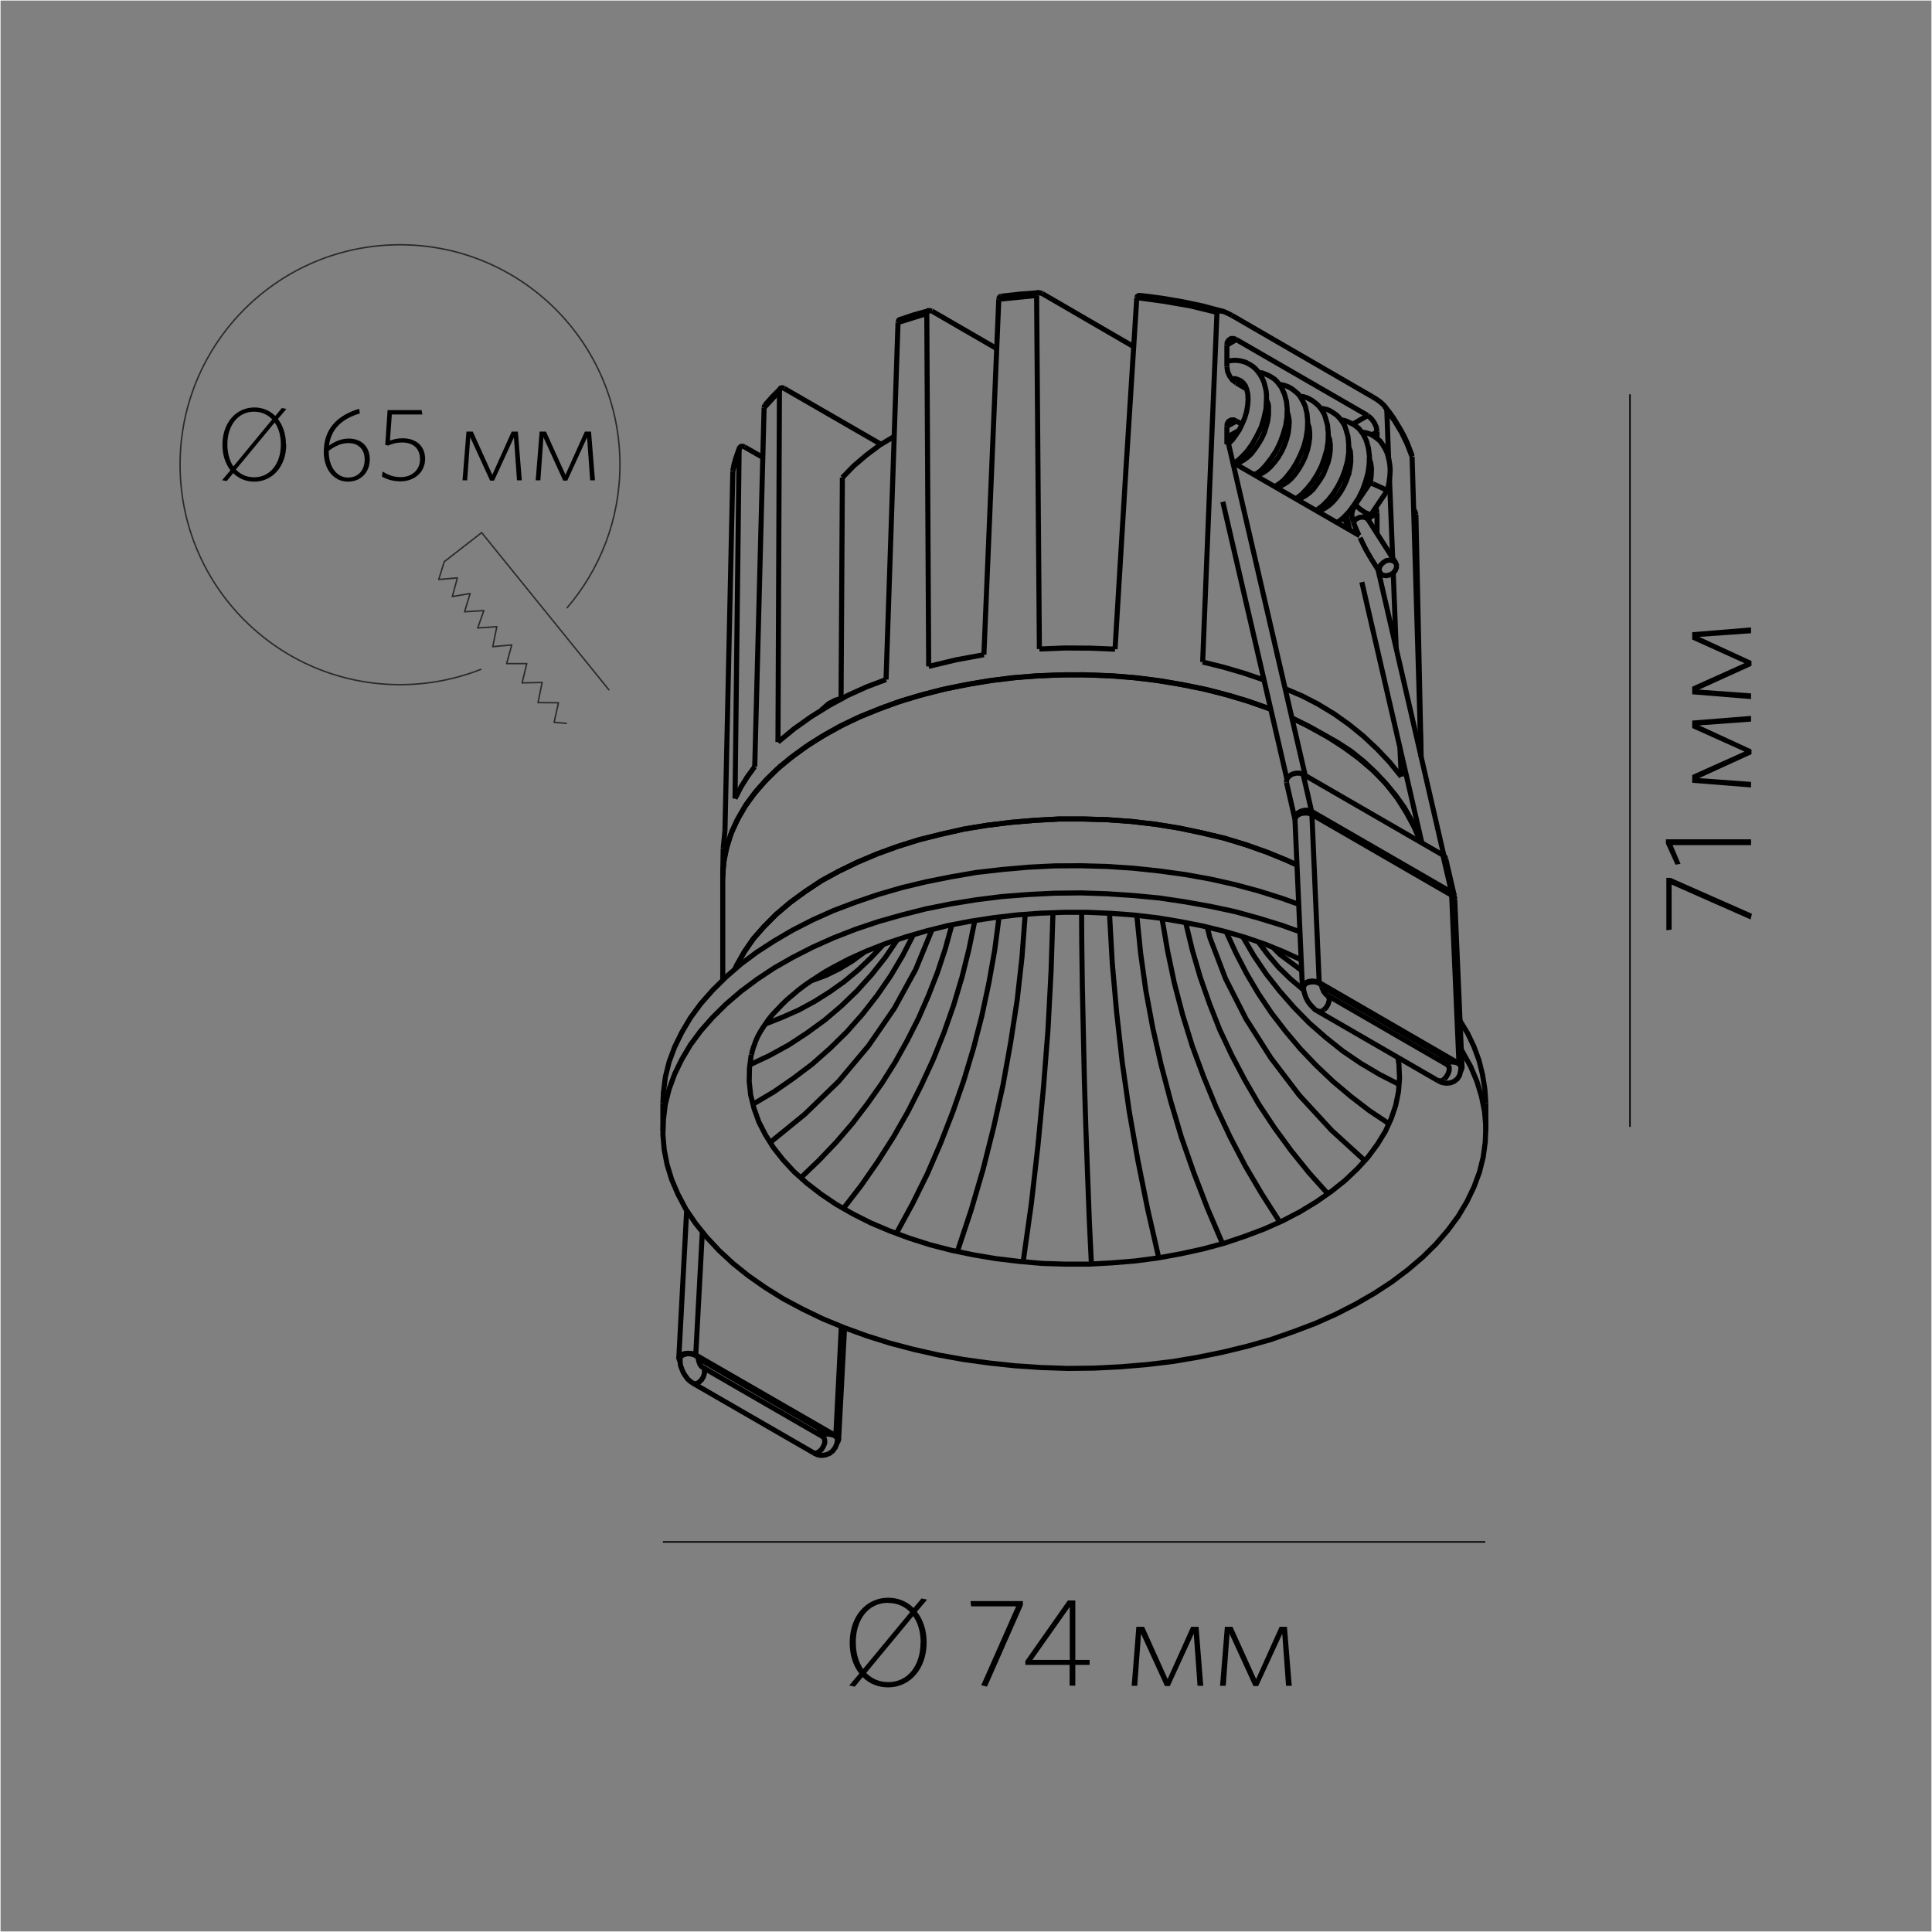 <?xml version="1.0" encoding="UTF-8"?>
<!DOCTYPE svg PUBLIC "-//W3C//DTD SVG 1.1//EN" "http://www.w3.org/Graphics/SVG/1.1/DTD/svg11.dtd">
<!-- Creator: CorelDRAW X6 -->
<svg xmlns="http://www.w3.org/2000/svg" xml:space="preserve" width="132.292mm" height="132.292mm" version="1.1" style="shape-rendering:geometricPrecision; text-rendering:geometricPrecision; image-rendering:optimizeQuality; fill-rule:evenodd; clip-rule:evenodd"
viewBox="0 0 13229 13229"
 xmlns:xlink="http://www.w3.org/1999/xlink">
 <rect x="0" y="0" width="13229" height="13229" fill="#808080" stroke="none"/>
 <defs>
  <style type="text/css">
   <![CDATA[
    .str0 {stroke:#FEFEFE;stroke-width:7.62}
    .str2 {stroke:black;stroke-width:10}
    .str3 {stroke:#2B2A29;stroke-width:10}
    .str4 {stroke:#2B2A29;stroke-width:10;stroke-linecap:round;stroke-linejoin:round}
    .str1 {stroke:black;stroke-width:34.74}
    .fil0 {fill:none}
    .fil1 {fill:black;fill-rule:nonzero}
   ]]>
  </style>
 </defs>
 <g id="Слой_x0020_1">
  <polygon class="fil0 str0" points="0,0 13229,0 13229,13229 0,13229 "/>
  <g id="_981989712">
   <polyline class="fil0 str1" points="8924,6764 8928,6786 8935,6811 8943,6833 8955,6856 8969,6876 8987,6895 9004,6913 9025,6925 "/>
   <polyline class="fil0 str1" points="9089,6816 9083,6812 9076,6805 9064,6790 9056,6771 9052,6762 9052,6759 "/>
   <line class="fil0 str1" x1="9911" y1="7291" x2="9089" y2= "6816" />
   <line class="fil0 str1" x1="9025" y1="6925" x2="9847" y2= "7400" />
   <line class="fil0 str1" x1="9052" y1="6759" x2="9052" y2= "6755" />
   <polyline class="fil0 str1" points="9847,7400 9873,7412 9901,7417 9930,7415 9956,7405 9978,7388 9994,7364 10001,7336 10003,7308 "/>
   <line class="fil0 str1" x1="9913" y1="7291" x2="9911" y2= "7291" />
   <line class="fil0 str1" x1="9873" y1="7229" x2="9875" y2= "7270" />
   <line class="fil0 str1" x1="8937" y1="5309" x2="8411" y2= "3034" />
   <line class="fil0 str1" x1="8373" y1="3436" x2="8812" y2= "5335" />
   <line class="fil0 str1" x1="9218" y1="3524" x2="9242" y2= "3630" />
   <line class="fil0 str1" x1="9325" y1="3986" x2="9736" y2= "5772" />
   <line class="fil0 str1" x1="9887" y1="5860" x2="9436" y2= "3901" />
   <polyline class="fil0 str1" points="9498,3360 9507,3324 9514,3289 9517,3255 9519,3220 9517,3187 9512,3155 9505,3123 9496,3096 9482,3068 9467,3044 9450,3020 9427,3001 9405,2985 9379,2971 9351,2963 9322,2958 "/>
   <polyline class="fil0 str1" points="9154,3578 9175,3564 9196,3547 9235,3507 9270,3460 9303,3410 9330,3355 9351,3296 9367,3238 9375,3180 9377,3123 9370,3068 9356,3018 9346,2996 9334,2973 9320,2954 9305,2935 9287,2920 9267,2906 9223,2885 9201,2878 9177,2875 "/>
   <polyline class="fil0 str1" points="9016,3493 9057,3462 9095,3424 9132,3377 9163,3326 9190,3272 9211,3215 9227,3156 9235,3099 9235,3042 9230,2989 9216,2940 9208,2916 9196,2895 9182,2875 9166,2856 9149,2840 9128,2826 9109,2814 9087,2804 9064,2799 9040,2795 "/>
   <line class="fil0 str1" x1="8824" y1="2859" x2="8810" y2= "2869" />
   <polyline class="fil0 str1" points="8871,3417 8912,3386 8950,3346 8987,3300 9019,3250 9047,3196 9068,3139 9085,3080 9094,3022 9095,2965 9090,2911 9076,2861 9068,2837 9056,2816 9042,2795 9026,2776 9009,2761 8988,2745 8968,2733 8947,2723 8923,2716 8898,2714 "/>
   <line class="fil0 str1" x1="8681" y1="2780" x2="8667" y2= "2790" />
   <polyline class="fil0 str1" points="8729,3333 8772,3303 8791,3286 8810,3265 8847,3218 8878,3168 8905,3113 8928,3056 8943,2999 8952,2940 8954,2883 8949,2830 8937,2780 8926,2757 8914,2735 8902,2714 8886,2695 8867,2679 8848,2664 8828,2652 8807,2643 8783,2636 8760,2633 "/>
   <polyline class="fil0 str1" points="8587,3251 8610,3239 8631,3224 8650,3205 8669,3184 8705,3137 8738,3087 8765,3032 8786,2975 8803,2916 8812,2859 8814,2802 8809,2749 8795,2698 8784,2674 8774,2652 8760,2633 8745,2614 8727,2596 8707,2583 8686,2571 8665,2562 8641,2553 8619,2552 "/>
   <polyline class="fil0 str1" points="8448,3174 8472,3156 8494,3137 8536,3094 8574,3042 8606,2985 8636,2925 8655,2861 8669,2797 8672,2733 8672,2702 8669,2673 8662,2645 8655,2617 8644,2593 8631,2569 8615,2546 8598,2526 8577,2508 8556,2495 8532,2482 8508,2474 8482,2469 8454,2467 8401,2472 "/>
   <polyline class="fil0 str1" points="8435,2595 8449,2593 8460,2593 8480,2600 8498,2609 8513,2622 8527,2641 8537,2667 8544,2698 8546,2735 8543,2776 8536,2818 8524,2859 8506,2902 8487,2942 8463,2978 8439,3011 8413,3037 "/>
   <polyline class="fil0 str1" points="8672,2738 8677,2750 8683,2764 8686,2780 8686,2799 8686,2838 8681,2880 8670,2921 8657,2963 8638,3004 8615,3042 8591,3077 8567,3108 8541,3132 8515,3151 8492,3163 8473,3170 8460,3170 8454,3168 "/>
   <line class="fil0 str1" x1="8670" y1="2773" x2="8681" y2= "2769" />
   <polyline class="fil0 str1" points="8814,2818 8822,2847 8828,2882 8826,2921 8821,2963 8810,3006 8795,3049 8776,3091 8753,3130 8727,3165 8702,3194 8676,3218 8650,3236 8627,3248 8608,3251 8598,3251 8591,3250 "/>
   <line class="fil0 str1" x1="8810" y1="2854" x2="8822" y2= "2850" />
   <polyline class="fil0 str1" points="8954,2899 8964,2926 8968,2961 8968,2999 8962,3041 8952,3084 8937,3127 8918,3168 8895,3208 8871,3243 8845,3274 8819,3298 8793,3315 8771,3327 8752,3333 8740,3334 8733,3331 "/>
   <line class="fil0 str1" x1="8952" y1="2933" x2="8962" y2= "2928" />
   <polyline class="fil0 str1" points="9095,2982 9104,3009 9109,3044 9109,3082 9104,3122 9094,3165 9078,3206 9061,3248 9038,3286 9014,3320 8990,3352 8964,3376 8938,3395 8916,3407 8897,3414 8883,3415 8874,3414 "/>
   <line class="fil0 str1" x1="9094" y1="3015" x2="9104" y2= "3011" />
   <polyline class="fil0 str1" points="9235,3061 9246,3089 9249,3123 9249,3163 9244,3205 9234,3246 9220,3289 9201,3331 9178,3371 9154,3405 9127,3436 9101,3460 9075,3478 9052,3490 9035,3495 9021,3497 9016,3493 "/>
   <line class="fil0 str1" x1="9234" y1="3096" x2="9246" y2= "3094" />
   <polyline class="fil0 str1" points="9375,3137 9386,3172 9389,3191 9391,3212 9389,3258 9386,3282 9381,3308 "/>
   <polyline class="fil0 str1" points="8411,3034 8408,3020 8401,3006 "/>
   <line class="fil0 str1" x1="9387" y1="3823" x2="9450" y2= "3923" />
   <line class="fil0 str1" x1="9557" y1="3854" x2="9370" y2= "3561" />
   <line class="fil0 str1" x1="9381" y1="3307" x2="9280" y2= "3455" />
   <line class="fil0 str1" x1="9386" y1="3526" x2="9498" y2= "3360" />
   <line class="fil0 str1" x1="8864" y1="3187" x2="8897" y2= "3206" />
   <line class="fil0 str1" x1="9007" y1="3270" x2="9038" y2= "3288" />
   <line class="fil0 str1" x1="9090" y1="3172" x2="9063" y2= "3155" />
   <line class="fil0 str1" x1="8950" y1="3089" x2="8921" y2= "3073" />
   <polyline class="fil0 str1" points="9372,3564 9372,3562 9374,3552 9379,3540 9386,3526 "/>
   <line class="fil0 str1" x1="9280" y1="3455" x2="9270" y2= "3472" />
   <polyline class="fil0 str1" points="4812,9363 4807,9359 4802,9356 4791,9339 4785,9321 4783,9313 4783,9307 "/>
   <polyline class="fil0 str1" points="4657,9300 4657,9326 4660,9351 4669,9375 4679,9399 4693,9421 4708,9442 4727,9459 4748,9473 "/>
   <line class="fil0 str1" x1="4783" y1="9307" x2="4783" y2= "9302" />
   <line class="fil0 str1" x1="4748" y1="9473" x2="5571" y2= "9948" />
   <line class="fil0 str1" x1="5635" y1="9838" x2="4812" y2= "9363" />
   <line class="fil0 str1" x1="5635" y1="9838" x2="5638" y2= "9838" />
   <polyline class="fil0 str1" points="5571,9948 5597,9961 5624,9966 5654,9962 5680,9952 5702,9935 5719,9912 5730,9886 5735,9857 "/>
   <line class="fil0 str1" x1="5610" y1="9781" x2="5609" y2= "9822" />
   <line class="fil0 str1" x1="8867" y1="5610" x2="8918" y2= "6762" />
   <line class="fil0 str1" x1="10011" y1="7308" x2="9961" y2= "6158" />
   <line class="fil0 str1" x1="8867" y1="5610" x2="8871" y2= "5610" />
   <line class="fil0 str1" x1="8809" y1="5358" x2="8867" y2= "5610" />
   <line class="fil0 str1" x1="9961" y1="6158" x2="9958" y2= "6133" />
   <line class="fil0 str1" x1="9958" y1="6133" x2="9899" y2= "5879" />
   <line class="fil0 str1" x1="4702" y1="8286" x2="4648" y2= "9299" />
   <line class="fil0 str1" x1="5742" y1="9859" x2="5783" y2= "9091" />
   <line class="fil0 str1" x1="4949" y1="6011" x2="4949" y2= "6712" />
   <polyline class="fil0 str1" points="5146,7222 5151,7198 5158,7174 5178,7120 5191,7092 5206,7065 5225,7035 5246,7004 5268,6973 5294,6942 5324,6911 5355,6878 5389,6845 5426,6814 5465,6781 5508,6748 5553,6717 5602,6685 5652,6653 5704,6624 5759,6595 5816,6565 5939,6510 6067,6460 6203,6415 6345,6374 6493,6337 6645,6308 6801,6284 6962,6265 7122,6253 7285,6247 7447,6247 7610,6254 7770,6266 7929,6285 8085,6311 8237,6341 8384,6377 8525,6418 8662,6465 8790,6517 8909,6572 "/>
   <line class="fil0 str1" x1="10174" y1="7742" x2="10174" y2= "7555" />
   <line class="fil0 str1" x1="4539" y1="7555" x2="4539" y2= "7742" />
   <polyline class="fil0 str1" points="5781,4775 5723,4794 5667,4822 "/>
   <line class="fil0 str1" x1="4952" y1="5809" x2="4949" y2= "5993" />
   <line class="fil0 str1" x1="8408" y1="3022" x2="8449" y2= "2997" />
   <polyline class="fil0 str1" points="8372,2132 8235,2095 8097,2066 7955,2042 7810,2023 "/>
   <polyline class="fil0 str1" points="7114,2004 6984,2014 6856,2028 "/>
   <polyline class="fil0 str1" points="6360,2127 6257,2156 6158,2189 "/>
   <line class="fil0 str1" x1="9248" y1="3106" x2="9234" y2= "3115" />
   <polyline class="fil0 str1" points="5346,2659 5289,2716 5237,2774 "/>
   <polyline class="fil0 str1" points="9669,3120 9636,3034 9616,2990 9593,2947 9543,2864 9514,2823 9481,2783 "/>
   <polyline class="fil0 str1" points="5064,3065 5037,3141 5026,3180 5019,3220 "/>
   <polyline class="fil0 str1" points="9272,3472 9260,3498 9256,3526 9260,3552 9267,3576 "/>
   <polyline class="fil0 str1" points="9267,3576 9285,3621 9305,3666 "/>
   <polyline class="fil0 str1" points="9313,3682 9334,3726 9353,3764 9372,3797 9387,3823 "/>
   <polyline class="fil0 str1" points="9498,3360 9496,3358 9489,3355 9477,3348 9463,3341 9432,3327 9403,3314 "/>
   <polyline class="fil0 str1" points="9382,3308 9382,3307 9387,3308 9403,3314 "/>
   <polygon class="fil0 str1" points="9453,3870 9444,3891 9444,3911 9455,3929 9470,3939 9493,3942 9515,3937 9538,3925 9553,3908 9562,3887 9562,3866 9553,3849 9536,3839 9515,3835 9491,3839 9470,3853 "/>
   <polyline class="fil0 str1" points="8926,6781 8923,6776 8918,6761 8923,6745 8937,6731 8959,6721 8985,6717 9011,6721 9033,6728 "/>
   <line class="fil0 str1" x1="9033" y1="6728" x2="8983" y2= "5577" />
   <line class="fil0 str1" x1="9033" y1="6728" x2="9990" y2= "7282" />
   <polyline class="fil0 str1" points="9990,7282 10006,7294 10011,7310 10006,7326 10003,7331 "/>
   <line class="fil0 str1" x1="9947" y1="7272" x2="9052" y2= "6754" />
   <line class="fil0 str1" x1="8983" y1="5577" x2="9940" y2= "6130" />
   <line class="fil0 str1" x1="9990" y1="7282" x2="9940" y2= "6130" />
   <line class="fil0 str1" x1="8983" y1="5577" x2="8981" y2= "5556" />
   <polyline class="fil0 str1" points="8809,5358 8809,5351 8812,5332 8828,5314 8848,5301 8874,5294 8900,5294 8923,5302 "/>
   <line class="fil0 str1" x1="8981" y1="5556" x2="8923" y2= "5302" />
   <line class="fil0 str1" x1="8981" y1="5556" x2="9939" y2= "6109" />
   <line class="fil0 str1" x1="9940" y1="6130" x2="9939" y2= "6109" />
   <line class="fil0 str1" x1="8923" y1="5302" x2="9880" y2= "5855" />
   <line class="fil0 str1" x1="9939" y1="6109" x2="9880" y2= "5855" />
   <polyline class="fil0 str1" points="9880,5855 9895,5869 9899,5879 "/>
   <polyline class="fil0 str1" points="4655,9316 4653,9314 4648,9300 4653,9287 4669,9275 4689,9268 4715,9266 4743,9269 4764,9278 "/>
   <line class="fil0 str1" x1="4764" y1="9278" x2="5723" y2= "9831" />
   <polyline class="fil0 str1" points="5723,9831 5737,9843 5742,9859 5737,9872 5733,9876 "/>
   <line class="fil0 str1" x1="5678" y1="9821" x2="4783" y2= "9302" />
   <polyline class="fil0 str1" points="8881,5923 8809,5890 8672,5834 8530,5784 8382,5739 8230,5703 8073,5670 7912,5644 7749,5625 7585,5613 7419,5608 7252,5608 7086,5617 6922,5631 6759,5651 6600,5677 6445,5712 6293,5750 6146,5796 6006,5847 5871,5904 5743,5966 5624,6031 5514,6104 5410,6180 5317,6259 5234,6342 5159,6427 5097,6517 5045,6609 5032,6638 "/>
   <polyline class="fil0 str1" points="9059,5028 8938,4962 8847,4917 "/>
   <polyline class="fil0 str1" points="8702,4856 8672,4846 8530,4796 8382,4753 8230,4715 8073,4684 7912,4658 7749,4639 7585,4627 7419,4620 7252,4622 7086,4628 6922,4642 6759,4663 6600,4691 6445,4723 6293,4763 6146,4808 6006,4860 5871,4915 5743,4977 5624,5045 5514,5116 5410,5192 5317,5271 5234,5354 5159,5441 5097,5529 5045,5620 5004,5714 4975,5809 4956,5904 4949,5999 4949,6011 "/>
   <polyline class="fil0 str1" points="9728,5767 9683,5663 9629,5563 9569,5468 9500,5378 9424,5294 9341,5216 9253,5145 9158,5083 9059,5028 "/>
   <polyline class="fil0 str1" points="5559,6714 5655,6679 5747,6634 5835,6581 5918,6520 "/>
   <polyline class="fil0 str1" points="8912,6645 8765,6536 8717,6488 "/>
   <polyline class="fil0 str1" points="5242,7011 5356,6966 5469,6916 5578,6857 5681,6792 5781,6721 5877,6641 5965,6557 6049,6467 "/>
   <polyline class="fil0 str1" points="8617,6451 8683,6539 8755,6624 8835,6702 8919,6773 "/>
   <polyline class="fil0 str1" points="5134,7291 5270,7227 5401,7155 5526,7073 5647,6985 5761,6888 5868,6785 5968,6674 6061,6557 6146,6432 "/>
   <polyline class="fil0 str1" points="8510,6415 8586,6545 8670,6669 8762,6786 8861,6899 8966,7006 9078,7104 9196,7198 9318,7281 9448,7358 9581,7426 "/>
   <polyline class="fil0 str1" points="5159,7559 5299,7476 5432,7384 5562,7286 5683,7179 5799,7065 5906,6944 6006,6816 6098,6683 6181,6543 6255,6399 "/>
   <polyline class="fil0 str1" points="8397,6382 8463,6526 8536,6667 8617,6804 8705,6935 8802,7061 8904,7182 9013,7296 9128,7405 9249,7507 9375,7604 9507,7692 "/>
   <polyline class="fil0 str1" points="5273,7823 5510,7630 5742,7405 5947,7161 6124,6904 6270,6638 6383,6363 "/>
   <polyline class="fil0 str1" points="9346,7948 9118,7740 8897,7500 8702,7244 8532,6977 8392,6702 8285,6422 8266,6349 "/>
   <polyline class="fil0 str1" points="5486,8062 5609,7944 5726,7821 5837,7692 5940,7557 6039,7417 6129,7274 6212,7125 6289,6973 6357,6818 6419,6659 6473,6496 6518,6332 "/>
   <polyline class="fil0 str1" points="8119,6318 8164,6505 8218,6690 8282,6873 8352,7051 8434,7225 8524,7396 8620,7562 8727,7723 8841,7879 8962,8029 9090,8172 "/>
   <polyline class="fil0 str1" points="5776,8274 5897,8117 6011,7953 6118,7785 6217,7612 6307,7434 6390,7255 6464,7070 6530,6882 6587,6691 6635,6498 6675,6303 "/>
   <polyline class="fil0 str1" points="7957,6291 7995,6512 8041,6731 8098,6949 8164,7163 8242,7374 8327,7581 8423,7785 8527,7984 8641,8177 8762,8366 "/>
   <polyline class="fil0 str1" points="6139,8443 6248,8243 6350,8037 6441,7827 6524,7614 6600,7396 6666,7177 6723,6956 6771,6731 6811,6507 6841,6278 "/>
   <polyline class="fil0 str1" points="7784,6268 7810,6526 7846,6783 7893,7037 7950,7289 8016,7540 8090,7789 8175,8032 8268,8274 8370,8513 "/>
   <polyline class="fil0 str1" points="6556,8568 6649,8288 6732,8005 6804,7718 6868,7429 6920,7139 6965,6847 6998,6553 7020,6259 "/>
   <polyline class="fil0 str1" points="7597,6254 7616,6595 7646,6933 7684,7272 7732,7609 7791,7944 7858,8278 7934,8611 "/>
   <polyline class="fil0 str1" points="7006,8639 7062,8241 7107,7846 7145,7447 7176,7049 7197,6650 7210,6249 "/>
   <polyline class="fil0 str1" points="7473,8653 7459,8362 7447,8044 7435,7720 7425,7393 7418,7068 7411,6750 7407,6443 7406,6247 "/>
   <polyline class="fil0 str1" points="8900,6380 8778,6336 8619,6287 8456,6242 8287,6206 8114,6175 7940,6149 7762,6132 7582,6120 7402,6114 7221,6116 7041,6125 6861,6139 6685,6161 6512,6189 6341,6223 6175,6265 6013,6311 5858,6363 5707,6422 5564,6486 5429,6555 5301,6628 5182,6707 5071,6790 4971,6876 4880,6966 4798,7059 4727,7155 4669,7253 4620,7353 4582,7457 4556,7559 4543,7663 4539,7768 4548,7872 4568,7975 4600,8079 4643,8179 4696,8279 4762,8376 4838,8471 4924,8563 5019,8651 5125,8736 5241,8817 5363,8893 5496,8964 5635,9031 5781,9091 5935,9147 6094,9197 6257,9240 6426,9278 6599,9309 6773,9333 6951,9352 7131,9364 7311,9370 7492,9368 7672,9359 7851,9344 8028,9323 8200,9294 8372,9259 8537,9219 8700,9173 8855,9119 9006,9062 9149,8998 9284,8929 9412,8855 9531,8777 9641,8694 9742,8608 9833,8518 9914,8424 9985,8328 10044,8229 10092,8129 10130,8027 10156,7923 10170,7820 10174,7716 10165,7611 10144,7507 10113,7405 10070,7303 10016,7205 10006,7187 "/>
   <polyline class="fil0 str1" points="5144,7222 5132,7312 5130,7405 5140,7498 5163,7590 5196,7682 5241,7770 5296,7858 5362,7942 5438,8024 5524,8101 5621,8176 5726,8247 5840,8312 5961,8373 6091,8428 6226,8478 6367,8523 6514,8561 6664,8592 6818,8618 6977,8637 7136,8651 7297,8656 7457,8656 7616,8647 7775,8634 7933,8613 8086,8585 8237,8552 8382,8513 8522,8466 8655,8416 8783,8359 8902,8297 9014,8229 9116,8158 9211,8082 9294,8003 9368,7922 9432,7835 9486,7747 9527,7657 9557,7568 9576,7474 9583,7383 9579,7289 9572,7241 "/>
   <polyline class="fil0 str1" points="8893,6192 8778,6151 8619,6101 8456,6057 8287,6019 8114,5988 7940,5964 7762,5945 7582,5933 7402,5928 7221,5929 7041,5938 6861,5954 6685,5974 6512,6004 6341,6038 6175,6078 6013,6125 5858,6178 5707,6235 5564,6299 5429,6368 5301,6443 5182,6520 5071,6603 4971,6690 4880,6780 4798,6873 4727,6970 4669,7068 4620,7168 4582,7270 4556,7374 4543,7478 4539,7555 "/>
   <polyline class="fil0 str1" points="10174,7555 10167,7455 10151,7357 10127,7260 10092,7165 10049,7075 9997,6989 "/>
   <polyline class="fil0 str1" points="8881,5923 8809,5890 8672,5834 8530,5784 8382,5739 8230,5703 8073,5670 7912,5644 7749,5625 7585,5613 7419,5608 7252,5608 7086,5617 6922,5631 6759,5651 6600,5677 6445,5712 6293,5750 6146,5796 6006,5847 5871,5904 5743,5966 5624,6031 5514,6104 5410,6180 5317,6259 5234,6342 5159,6427 5097,6517 5045,6609 5032,6638 "/>
   <polyline class="fil0 str1" points="5766,4784 5712,4799 5664,4827 5623,4863 "/>
   <polyline class="fil0 str1" points="5654,5028 5775,4962 5904,4901 6041,4846 6182,4796 6331,4753 6483,4715 6640,4684 6801,4658 6963,4639 7127,4627 7293,4620 7461,4622 7627,4628 7791,4642 7953,4663 8112,4691 8268,4723 8420,4763 8567,4808 8702,4856 "/>
   <polyline class="fil0 str1" points="8847,4917 8969,4977 9089,5045 9199,5116 9303,5192 9396,5271 9479,5354 9553,5441 9616,5529 9667,5620 9709,5714 9728,5767 "/>
   <polyline class="fil0 str1" points="4949,6011 4949,5974 4959,5879 4980,5784 5013,5689 5057,5598 5111,5506 5177,5418 5253,5333 5339,5250 5436,5173 5540,5098 5654,5028 "/>
   <line class="fil0 str1" x1="9731" y1="5183" x2="9695" y2= "3524" />
   <line class="fil0 str1" x1="4964" y1="5688" x2="4952" y2= "5809" />
   <line class="fil0 str1" x1="4964" y1="5688" x2="5018" y2= "3225" />
   <polyline class="fil0 str1" points="5061,3075 5037,3149 5018,3225 "/>
   <line class="fil0 str1" x1="5033" y1="5468" x2="5061" y2= "3075" />
   <polyline class="fil0 str1" points="5168,5249 5118,5318 5073,5390 5033,5468 "/>
   <line class="fil0 str1" x1="5168" y1="5249" x2="5232" y2= "2792" />
   <line class="fil0 str1" x1="5337" y1="2678" x2="5232" y2= "2792" />
   <line class="fil0 str1" x1="5327" y1="5081" x2="5337" y2= "2678" />
   <polyline class="fil0 str1" points="6067,4653 5932,4704 5802,4763 5676,4832 5555,4907 5438,4990 5327,5081 "/>
   <line class="fil0 str1" x1="6067" y1="4653" x2="6149" y2= "2208" />
   <line class="fil0 str1" x1="6346" y1="2147" x2="6149" y2= "2208" />
   <line class="fil0 str1" x1="6359" y1="4563" x2="6346" y2= "2147" />
   <polyline class="fil0 str1" points="6737,4483 6547,4518 6359,4563 "/>
   <line class="fil0 str1" x1="6737" y1="4483" x2="6839" y2= "2049" />
   <line class="fil0 str1" x1="7098" y1="2023" x2="6839" y2= "2049" />
   <line class="fil0 str1" x1="7117" y1="4444" x2="7098" y2= "2023" />
   <polyline class="fil0 str1" points="7635,4445 7463,4438 7290,4437 7117,4444 "/>
   <polyline class="fil0 str1" points="7635,4445 7708,3241 7784,2038 "/>
   <polyline class="fil0 str1" points="8333,2139 8152,2095 7969,2063 7784,2038 "/>
   <polyline class="fil0 str1" points="8235,4533 8283,3334 8333,2139 "/>
   <polyline class="fil0 str1" points="8655,4656 8517,4609 8377,4568 8235,4533 "/>
   <polyline class="fil0 str1" points="9595,5318 9515,5219 9429,5128 9336,5041 9239,4962 9135,4888 9026,4822 8916,4765 8798,4715 "/>
   <line class="fil0 str1" x1="9595" y1="5318" x2="9586" y2= "5123" />
   <line class="fil0 str1" x1="9560" y1="4438" x2="9540" y2= "3923" />
   <line class="fil0 str1" x1="9536" y1="3821" x2="9514" y2= "3274" />
   <line class="fil0 str1" x1="9508" y1="3139" x2="9496" y2= "2809" />
   <polyline class="fil0 str1" points="9669,3127 9636,3042 9597,2961 9550,2883 9496,2809 "/>
   <line class="fil0 str1" x1="9730" y1="5178" x2="9669" y2= "3127" />
   <polyline class="fil0 str1" points="7138,2011 7124,2006 7110,2004 7102,2011 7098,2016 7098,2023 "/>
   <line class="fil0 str1" x1="7138" y1="2011" x2="7763" y2= "2374" />
   <polyline class="fil0 str1" points="9695,3524 9690,3505 9679,3488 "/>
   <polyline class="fil0 str1" points="8434,2159 8406,2145 8378,2133 8352,2128 8340,2128 8337,2132 8333,2139 "/>
   <line class="fil0 str1" x1="8434" y1="2159" x2="9396" y2= "2716" />
   <polyline class="fil0 str1" points="9496,2809 9493,2800 9489,2792 9477,2776 9451,2752 9424,2733 9396,2716 "/>
   <line class="fil0 str1" x1="9429" y1="3004" x2="9429" y2= "2958" />
   <polyline class="fil0 str1" points="9429,2958 9424,2925 9410,2894 9391,2868 9365,2845 "/>
   <line class="fil0 str1" x1="9365" y1="2845" x2="8465" y2= "2325" />
   <polyline class="fil0 str1" points="8465,2325 8448,2318 8429,2318 8413,2329 8403,2344 8401,2363 "/>
   <line class="fil0 str1" x1="8401" y1="2363" x2="8401" y2= "2512" />
   <polyline class="fil0 str1" points="8401,2512 8406,2545 8420,2576 8439,2602 8465,2622 "/>
   <line class="fil0 str1" x1="8465" y1="2622" x2="8529" y2= "2660" />
   <line class="fil0 str1" x1="8505" y1="2906" x2="8465" y2= "2883" />
   <polyline class="fil0 str1" points="8465,2883 8448,2875 8429,2876 8413,2885 8403,2901 8401,2920 "/>
   <line class="fil0 str1" x1="8401" y1="2920" x2="8401" y2= "3042" />
   <polyline class="fil0 str1" points="8465,3180 8453,3172 8441,3161 "/>
   <line class="fil0 str1" x1="8465" y1="3180" x2="9310" y2= "3668" />
   <line class="fil0 str1" x1="9429" y1="3652" x2="9429" y2= "3514" />
   <line class="fil0 str1" x1="9429" y1="3514" x2="9422" y2= "3474" />
   <line class="fil0 str1" x1="9330" y1="3383" x2="9320" y2= "3377" />
   <line class="fil0 str1" x1="9235" y1="3255" x2="9235" y2= "3142" />
   <polyline class="fil0 str1" points="9246,3108 9239,3125 9235,3142 "/>
   <polyline class="fil0 str1" points="6381,2130 6367,2127 6357,2127 6350,2135 6346,2147 "/>
   <line class="fil0 str1" x1="6381" y1="2130" x2="6825" y2= "2387" />
   <line class="fil0 str1" x1="5768" y1="3270" x2="5759" y2= "4784" />
   <polyline class="fil0 str1" points="6122,2989 6025,3047 5934,3115 5847,3189 5768,3270 "/>
   <polyline class="fil0 str1" points="5370,2660 5358,2655 5346,2657 5339,2666 5337,2678 "/>
   <line class="fil0 str1" x1="6032" y1="3042" x2="5370" y2= "2660" />
   <polyline class="fil0 str1" points="5099,3061 5087,3056 5075,3056 5066,3063 5061,3075 "/>
   <line class="fil0 str1" x1="5223" y1="3132" x2="5099" y2= "3061" />
   <polyline class="fil0 str1" points="7784,2038 7787,2030 7794,2025 7801,2023 7810,2023 "/>
   <polyline class="fil0 str1" points="6839,2049 6841,2040 6844,2035 6849,2030 6856,2028 "/>
   <polyline class="fil0 str1" points="6149,2208 6153,2194 6158,2189 6163,2187 "/>
   <polyline class="fil0 str1" points="9070,3450 9078,3460 9089,3471 "/>
   <polyline class="fil0 str1" points="9230,3621 9228,3609 9225,3595 9220,3581 9213,3567 9206,3555 9197,3543 "/>
   <line class="fil0 str1" x1="9237" y1="3111" x2="9237" y2= "3096" />
   <polyline class="fil0 str1" points="5232,2792 5234,2781 5237,2776 "/>
   <polyline class="fil0 str1" points="8952,6729 8975,6724 9000,6723 9023,6728 9040,6738 9051,6750 9052,6757 "/>
   <polyline class="fil0 str1" points="8952,6729 8933,6742 8924,6764 "/>
   <polyline class="fil0 str1" points="9066,6914 9082,6897 9094,6876 9101,6852 9101,6833 9092,6819 9089,6816 "/>
   <polyline class="fil0 str1" points="9025,6925 9047,6926 9066,6914 "/>
   <polyline class="fil0 str1" points="9889,7390 9904,7372 9916,7351 9923,7329 9923,7308 9914,7294 9911,7291 "/>
   <polyline class="fil0 str1" points="9847,7400 9870,7402 9889,7390 "/>
   <polyline class="fil0 str1" points="10003,7308 10003,7301 9994,7288 9977,7277 9952,7272 9928,7272 9906,7279 9897,7282 "/>
   <line class="fil0 str1" x1="8411" y1="3034" x2="8401" y2= "3016" />
   <polyline class="fil0 str1" points="9370,3561 9356,3547 9334,3540 9308,3543 9284,3555 9267,3576 "/>
   <polyline class="fil0 str1" points="9280,3455 9311,3485 9346,3509 9386,3526 "/>
   <polyline class="fil0 str1" points="4769,9475 4753,9475 4748,9473 "/>
   <polyline class="fil0 str1" points="4812,9363 4819,9368 4824,9385 4823,9406 4816,9428 4803,9449 4786,9465 4769,9475 "/>
   <polyline class="fil0 str1" points="4667,9283 4657,9295 4657,9300 "/>
   <polyline class="fil0 str1" points="4783,9307 4781,9300 4772,9287 4755,9278 4733,9271 4708,9269 4684,9275 4667,9283 "/>
   <polyline class="fil0 str1" points="5591,9950 5576,9950 5571,9948 "/>
   <polyline class="fil0 str1" points="5635,9838 5642,9845 5647,9860 5647,9881 5638,9904 5626,9924 5609,9940 5591,9950 "/>
   <polyline class="fil0 str1" points="5621,9831 5635,9824 5657,9819 5681,9821 5705,9826 5723,9836 5733,9848 5735,9857 "/>
   <polyline class="fil0 str1" points="8867,5610 8873,5594 8888,5580 8909,5570 8935,5567 8961,5568 8983,5577 "/>
   <polyline class="fil0 str1" points="9940,6130 9956,6144 9961,6158 "/>
   <polyline class="fil0 str1" points="8867,5610 8867,5605 8871,5586 8886,5567 8907,5555 8933,5548 8959,5548 8981,5556 "/>
   <polyline class="fil0 str1" points="9939,6109 9952,6123 9958,6133 "/>
   <line class="fil0 str1" x1="4764" y1="9278" x2="4809" y2= "8437" />
   <line class="fil0 str1" x1="5723" y1="9831" x2="5761" y2= "9083" />
   <line class="fil0 str1" x1="8465" y1="2883" x2="8401" y2= "2920" />
   <line class="fil0 str1" x1="8401" y1="2994" x2="8480" y2= "2949" />
   <line class="fil0 str1" x1="8465" y1="2325" x2="8401" y2= "2363" />
   <line class="fil0 str1" x1="9263" y1="2904" x2="9365" y2= "2845" />
   <line class="fil0 str1" x1="9180" y1="3288" x2="9235" y2= "3255" />
   <line class="fil0 str1" x1="9429" y1="3514" x2="9377" y2= "3545" />
   <line class="fil0 str1" x1="9242" y1="3623" x2="9235" y2= "3626" />
   <line class="fil0 str1" x1="9235" y1="3142" x2="9227" y2= "3148" />
   <line class="fil0 str1" x1="9429" y1="2958" x2="9391" y2= "2978" />
  </g>
  <line class="fil0 str2" x1="4539" y1="10558" x2="10170" y2= "10558" />
  <line class="fil0 str2" x1="11161" y1="7716" x2="11161" y2= "2700" />
  <path class="fil1" d="M6345 11246c0,-84 -25,-157 -67,-210l70 -83 -38 -8 -55 65c-45,-45 -106,-70 -173,-70 -152,0 -264,128 -264,308 0,85 24,157 66,211l-69 82 38 8 54 -65c45,45 106,70 174,70 152,0 264,-128 264,-308zm-42 2c0,159 -89,270 -220,270 -62,0 -113,-23 -152,-63l322 -389c33,46 51,109 51,182zm-222 -272c61,0 113,23 151,63l-322 389c-32,-47 -50,-109 -50,-183 0,-159 89,-270 220,-270z"/>
  <polygon id="1" class="fil1" points="7004,10991 7004,10963 6645,10963 6650,10999 6958,10999 6719,11539 6758,11549 "/>
  <path id="2" class="fil1" d="M7461 11400l0 -34 -98 0 0 -407 -51 0 -291 414 0 27 303 0 0 142 39 0 0 -142 98 0zm-136 -34l-256 0 256 -363 0 363z"/>
  <polygon id="3" class="fil1" points="8239,11543 8207,11139 8156,11139 7995,11497 7834,11139 7781,11139 7749,11543 7787,11543 7813,11187 7977,11545 8010,11545 8174,11187 8200,11543 "/>
  <polygon id="4" class="fil1" points="8845,11543 8812,11139 8762,11139 8601,11497 8439,11139 8387,11139 8354,11543 8393,11543 8419,11187 8583,11545 8615,11545 8780,11187 8806,11543 "/>
  <polygon class="fil1" points="11439,6011 11410,6011 11410,6370 11446,6365 11446,6057 11987,6296 11996,6257 "/>
  <polygon id="1" class="fil1" points="11990,5747 11407,5747 11407,5776 11473,5921 11507,5915 11453,5787 11990,5787 "/>
  <polygon id="2" class="fil1" points="11990,4902 11587,4934 11587,4985 11945,5146 11587,5307 11587,5360 11990,5392 11990,5354 11634,5328 11993,5164 11993,5132 11635,4967 11990,4941 "/>
  <polygon id="3" class="fil1" points="11990,4296 11587,4329 11587,4379 11945,4541 11587,4702 11587,4754 11990,4787 11990,4748 11634,4722 11993,4559 11993,4526 11635,4361 11990,4336 "/>
  <g id="_981985840">
   <path class="fil1" d="M1958 3043c0,-70 -21,-130 -55,-174l58 -69 -31 -6 -45 54c-38,-37 -87,-58 -143,-58 -126,0 -219,106 -219,255 0,70 20,130 55,175l-57 68 31 6 45 -54c38,37 87,58 144,58 126,0 219,-106 219,-255zm-35 1c0,131 -74,224 -182,224 -51,0 -94,-19 -126,-53l266 -322c27,38 42,90 42,150zm-184 -225c50,0 94,19 125,53l-266 322c-26,-39 -41,-90 -41,-151 0,-131 74,-224 182,-224z"/>
   <path id="1" class="fil1" d="M2464 2832l-5 -33c-148,45 -242,136 -242,295 0,122 70,204 165,204 86,0 150,-60 150,-154 0,-86 -58,-141 -143,-141 -48,0 -93,17 -136,48 13,-110 85,-183 211,-220zm-78 202c73,0 111,48 111,112 0,74 -44,124 -114,124 -77,0 -132,-74 -132,-177l0 -6c40,-31 85,-53 135,-53z"/>
   <path id="2" class="fil1" d="M2911 3143c0,-88 -60,-142 -155,-142 -37,0 -63,8 -86,16l13 -179 209 0 -5 -30 -233 0 -16 238 19 5c26,-11 55,-21 98,-21 77,0 121,44 121,114 0,80 -63,123 -131,123 -52,0 -87,-15 -125,-38l-5 34c33,19 74,33 128,33 91,0 168,-60 168,-154z"/>
   <polygon id="3" class="fil1" points="3573,3289 3546,2955 3504,2955 3371,3251 3237,2955 3194,2955 3167,3289 3199,3289 3220,2994 3356,3291 3383,3291 3519,2995 3540,3289 "/>
   <polygon id="4" class="fil1" points="4074,3289 4047,2955 4005,2955 3872,3251 3738,2955 3695,2955 3668,3289 3700,3289 3721,2994 3857,3291 3884,3291 4020,2995 4041,3289 "/>
   <g>
    <path class="fil0 str3" d="M3881 4164c227,-264 364,-607 364,-982 0,-832 -674,-1506 -1506,-1506 -832,0 -1506,674 -1506,1506 0,832 674,1506 1506,1506 197,0 385,-38 557,-106"/>
    <polyline class="fil0 str4" points="4169,4723 3298,3647 3042,3846 3004,3968 3132,3957 3097,4085 3219,4064 3181,4189 3313,4181 3271,4300 3402,4291 3374,4428 3504,4416 3469,4544 3607,4544 3575,4676 3712,4673 3684,4811 3824,4812 3794,4946 3878,4953 "/>
   </g>
  </g>
 </g>
</svg>
